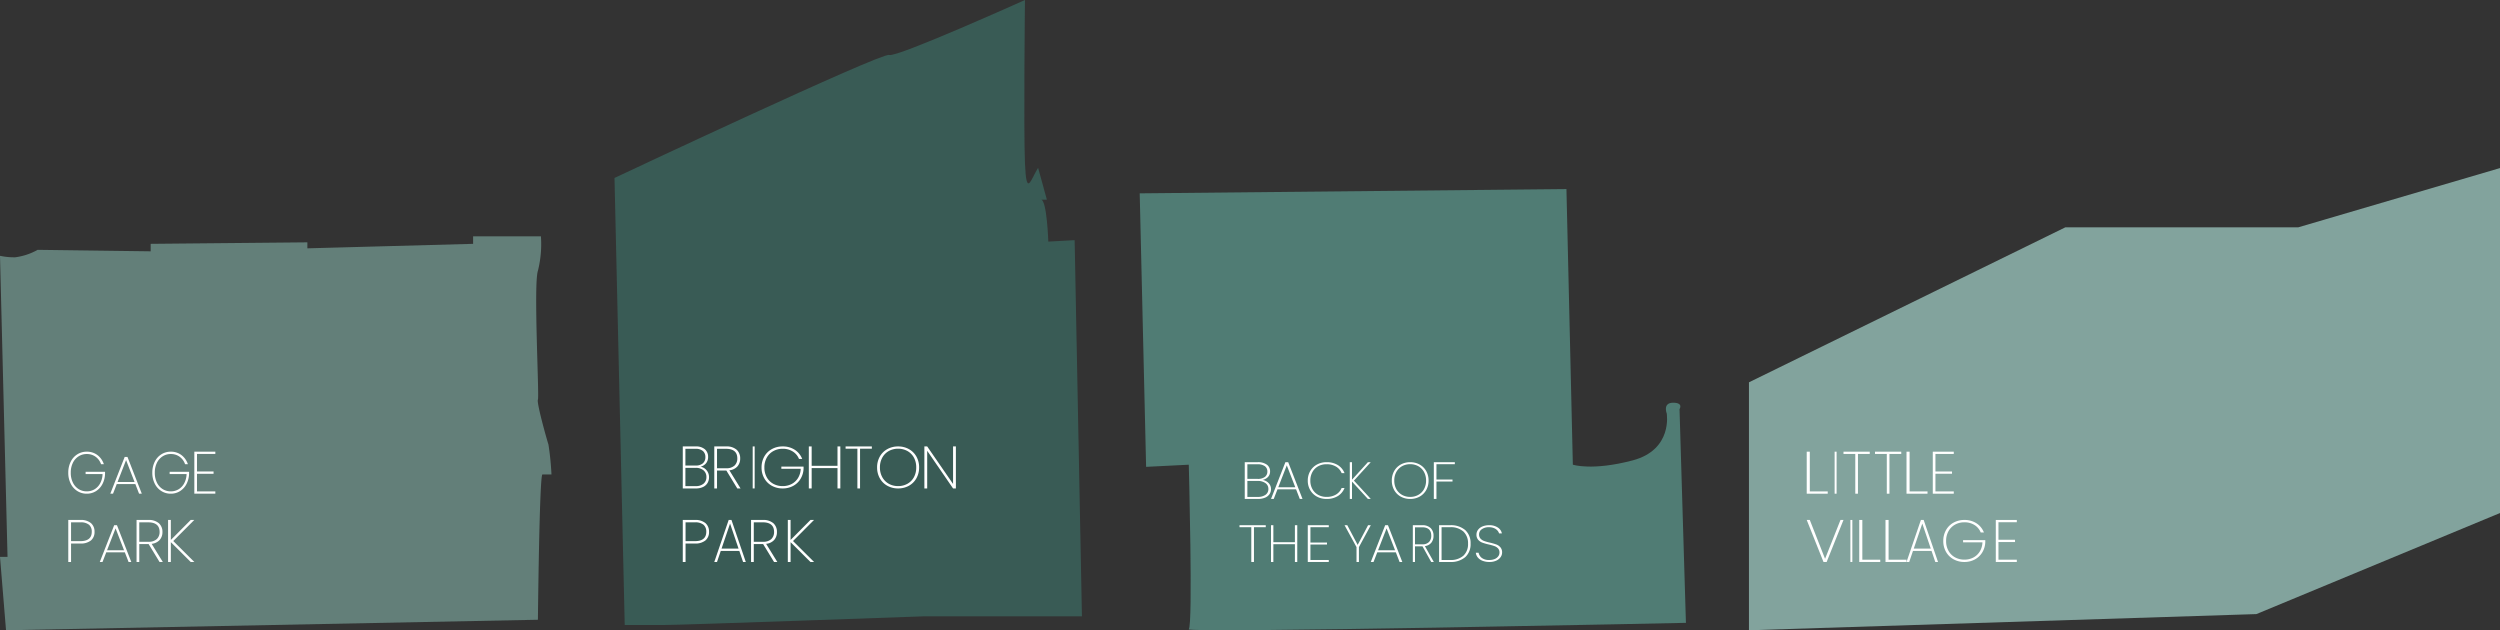 <svg id="Group_80" data-name="Group 80" xmlns="http://www.w3.org/2000/svg" xmlns:xlink="http://www.w3.org/1999/xlink" width="476" height="120" viewBox="0 0 476 120">
  <rect x="0" y="0" width="476" height="120" fill="#333333" stroke="none"/>
  <defs>
    <clipPath id="clip-path">
      <path id="Clip_56" data-name="Clip 56" d="M0,120H476V0H0Z" fill="none"/>
    </clipPath>
  </defs>
  <path id="Fill_1" data-name="Fill 1" d="M52.288,10.467C50.9,9.917,0,33.883,0,33.883L1.947,119H9.457c3.337,0,49.506-1.653,49.506-1.653H89l-1.39-71.62L82.6,46s-.277-7.989-1.39-7.989h1.113l-1.669-6.061c-1.39,2.2-2.225,5.785-2.5-.825S78.153,0,78.153,0,53.678,11.018,52.288,10.467Z" transform="translate(117)" fill="#395b55"/>
  <path id="Fill_3" data-name="Fill 3" d="M104,82.588,102.781,41.9s.812-1.221-1.219-1.221-1.219,2.035-1.219,2.035,1.219,6.914-6.5,8.949-11.374.813-11.374.813L81.25,0,0,.814,1.219,52.888l8.125-.408s.813,30.514,0,31.328S104,82.588,104,82.588" transform="translate(217 36)" fill="#507c74"/>
  <path id="Fill_5" data-name="Fill 5" d="M102.417,73s.287-27.661.861-27.661H105a54.256,54.256,0,0,0-.574-5.7c-.287-.856-2.295-7.984-2.008-8.555s-.861-21.957,0-24.524A20.893,20.893,0,0,0,102.992,0H90.081V1.427l-31.557.856V1.141l-29.836.286V2.852L7.171,2.567a11.845,11.845,0,0,1-4.3,1.425A13.1,13.1,0,0,1,0,3.708L1.434,61.026H0L1.147,75Z" transform="translate(0 45)" fill="#637f79"/>
  <path id="Fill_7" data-name="Fill 7" d="M6.238,2.382A2.884,2.884,0,0,0,5.212.973a2.785,2.785,0,0,0-1.7-.526A2.825,2.825,0,0,0,1.97.884,3.03,3.03,0,0,0,.876,2.124,4.177,4.177,0,0,0,.475,4a4.164,4.164,0,0,0,.4,1.88A2.987,2.987,0,0,0,1.97,7.122a2.868,2.868,0,0,0,1.546.431,2.853,2.853,0,0,0,1.495-.4A2.938,2.938,0,0,0,6.083,6a3.962,3.962,0,0,0,.443-1.741H3.3V3.837H7v.337a4.463,4.463,0,0,1-.484,1.969A3.459,3.459,0,0,1,5.28,7.508,3.246,3.246,0,0,1,3.516,8a3.3,3.3,0,0,1-1.8-.509A3.463,3.463,0,0,1,.454,6.069,4.564,4.564,0,0,1,0,4,4.6,4.6,0,0,1,.454,1.93,3.45,3.45,0,0,1,1.711.509,3.3,3.3,0,0,1,3.516,0,3.282,3.282,0,0,1,5.531.631,3.6,3.6,0,0,1,6.774,2.382Z" transform="translate(13 86)" fill="#fff"/>
  <path id="Fill_9" data-name="Fill 9" d="M.52,7H0L2.74,0h.531L6,7H5.48L4.768,5.165H1.232L.52,7ZM3.005.6,1.381,4.777H4.62Z" transform="translate(21 87)" fill="#fff"/>
  <path id="Fill_11" data-name="Fill 11" d="M6.237,2.382A2.884,2.884,0,0,0,5.211.973a2.785,2.785,0,0,0-1.7-.526A2.831,2.831,0,0,0,1.968.884,3.018,3.018,0,0,0,.876,2.124,4.16,4.16,0,0,0,.474,4a4.147,4.147,0,0,0,.4,1.88A2.975,2.975,0,0,0,1.968,7.122a2.875,2.875,0,0,0,1.546.431,2.849,2.849,0,0,0,1.495-.4A2.929,2.929,0,0,0,6.082,6a3.98,3.98,0,0,0,.444-1.741H3.3V3.837H7v.337a4.481,4.481,0,0,1-.484,1.969A3.471,3.471,0,0,1,5.278,7.508,3.246,3.246,0,0,1,3.515,8a3.3,3.3,0,0,1-1.8-.509A3.466,3.466,0,0,1,.453,6.069,4.563,4.563,0,0,1,0,4,4.6,4.6,0,0,1,.453,1.93,3.453,3.453,0,0,1,1.711.509,3.3,3.3,0,0,1,3.515,0,3.288,3.288,0,0,1,5.531.631,3.6,3.6,0,0,1,6.773,2.382Z" transform="translate(29 86)" fill="#fff"/>
  <path id="Fill_13" data-name="Fill 13" d="M.507.432v3.34H3.662v.434H.507V7.568H4V8H0V0H4V.432Z" transform="translate(37 86)" fill="#fff"/>
  <path id="Fill_15" data-name="Fill 15" d="M.529,8H0V0H2.294A2.954,2.954,0,0,1,4.33.61,2.119,2.119,0,0,1,5,2.256,2.06,2.06,0,0,1,4.318,3.9a3.042,3.042,0,0,1-2.024.587H.529V8Zm0-7.545V4.033H2.294c1.445,0,2.177-.6,2.177-1.777A1.7,1.7,0,0,0,3.954.917,2.473,2.473,0,0,0,2.294.455Z" transform="translate(13 99)" fill="#fff"/>
  <path id="Fill_17" data-name="Fill 17" d="M.52,7H0L2.74,0h.532L6,7H5.48L4.768,5.163H1.232L.52,7ZM3.005.6,1.381,4.775H4.62Z" transform="translate(19 100)" fill="#fff"/>
  <path id="Fill_19" data-name="Fill 19" d="M.519,8H0V0H2.228A2.9,2.9,0,0,1,4.254.626,2.169,2.169,0,0,1,4.93,2.29,2.232,2.232,0,0,1,4.4,3.812a2.393,2.393,0,0,1-1.528.734L5,8,4.376,8,2.3,4.593H.519V8Zm0-7.546v3.7H2.251a2.238,2.238,0,0,0,1.6-.512A1.81,1.81,0,0,0,4.387,2.29c0-1.217-.726-1.834-2.159-1.834Z" transform="translate(26 99)" fill="#fff"/>
  <path id="Fill_21" data-name="Fill 21" d="M4.31,8,.528,4.227V8H0V0H.528V3.806L4.31,0h.678l-4,4.011L5,8Z" transform="translate(32 99)" fill="#fff"/>
  <path id="Fill_23" data-name="Fill 23" d="M2.493,7H0V0H2.45A2.79,2.79,0,0,1,4.224.484a1.546,1.546,0,0,1,.6,1.252,1.5,1.5,0,0,1-.4,1.08,2.068,2.068,0,0,1-1.031.563,1.99,1.99,0,0,1,1.148.6A1.617,1.617,0,0,1,5,5.125a1.671,1.671,0,0,1-.286.962,1.891,1.891,0,0,1-.85.669A3.473,3.473,0,0,1,2.493,7ZM.5,3.57V6.611H2.462a2.469,2.469,0,0,0,1.493-.4A1.316,1.316,0,0,0,4.5,5.1a1.326,1.326,0,0,0-.554-1.112A2.491,2.491,0,0,0,2.426,3.57ZM.5.4V3.182H2.472a2.172,2.172,0,0,0,1.359-.374,1.246,1.246,0,0,0,.475-1.032A1.216,1.216,0,0,0,3.838.769,2.29,2.29,0,0,0,2.415.4Z" transform="translate(237 88)" fill="#fff"/>
  <path id="Fill_25" data-name="Fill 25" d="M.52,7H0L2.739,0h.534L6,7H5.48L4.769,5.163H1.233L.52,7ZM3.006.6,1.381,4.776H4.62Z" transform="translate(242 88)" fill="#fff"/>
  <path id="Fill_27" data-name="Fill 27" d="M.463,1.7A3.3,3.3,0,0,1,1.743.45,3.72,3.72,0,0,1,3.569,0,3.977,3.977,0,0,1,5.72.547,3.19,3.19,0,0,1,7,2.083H6.446A2.556,2.556,0,0,0,5.387.846,3.425,3.425,0,0,0,3.569.392,3.253,3.253,0,0,0,2,.768,2.749,2.749,0,0,0,.9,1.852,3.271,3.271,0,0,0,.49,3.509,3.183,3.183,0,0,0,.9,5.146,2.79,2.79,0,0,0,2,6.227a3.227,3.227,0,0,0,1.566.381,3.425,3.425,0,0,0,1.818-.454,2.562,2.562,0,0,0,1.06-1.237H7A3.181,3.181,0,0,1,5.72,6.451,3.966,3.966,0,0,1,3.569,7a3.76,3.76,0,0,1-1.826-.445A3.269,3.269,0,0,1,.463,5.313,3.515,3.515,0,0,1,0,3.509,3.532,3.532,0,0,1,.463,1.7" transform="translate(249 88)" fill="#fff"/>
  <path id="Fill_29" data-name="Fill 29" d="M3.448,7,.421,3.7V7H0V0H.421V3.33L3.448,0h.544L.788,3.509,4,7Z" transform="translate(257 88)" fill="#fff"/>
  <path id="Fill_31" data-name="Fill 31" d="M3.5,7a3.654,3.654,0,0,1-1.8-.445A3.228,3.228,0,0,1,.45,5.31,3.67,3.67,0,0,1,0,3.5,3.65,3.65,0,0,1,.45,1.688,3.233,3.233,0,0,1,1.7.445,3.672,3.672,0,0,1,3.5,0,3.663,3.663,0,0,1,5.3.445,3.231,3.231,0,0,1,6.548,1.688,3.616,3.616,0,0,1,7,3.5,3.635,3.635,0,0,1,6.548,5.31,3.226,3.226,0,0,1,5.3,6.556,3.645,3.645,0,0,1,3.5,7ZM3.5.382A3.143,3.143,0,0,0,1.96.762,2.829,2.829,0,0,0,.871,1.849,3.312,3.312,0,0,0,.471,3.5a3.3,3.3,0,0,0,.4,1.643A2.82,2.82,0,0,0,1.96,6.228,3.135,3.135,0,0,0,3.5,6.61,3.141,3.141,0,0,0,5.04,6.228,2.765,2.765,0,0,0,6.122,5.144a3.306,3.306,0,0,0,.4-1.643,3.323,3.323,0,0,0-.4-1.652A2.774,2.774,0,0,0,5.04.762,3.15,3.15,0,0,0,3.5.382Z" transform="translate(265 88)" fill="#fff"/>
  <path id="Fill_33" data-name="Fill 33" d="M4,0V.379H.5V3.3H3.559v.378H.5V7H0V0Z" transform="translate(273 88)" fill="#fff"/>
  <path id="Fill_35" data-name="Fill 35" d="M5,0V.379H2.754V7H2.247V.379H0V0Z" transform="translate(236 100)" fill="#fff"/>
  <path id="Fill_37" data-name="Fill 37" d="M5,0V7H4.551V3.61H.449V7H0V0H.449V3.231h4.1V0Z" transform="translate(242 100)" fill="#fff"/>
  <path id="Fill_39" data-name="Fill 39" d="M.506.379V3.3H3.661v.378H.506V6.621H4V7H0V0H4V.379Z" transform="translate(249 100)" fill="#fff"/>
  <path id="Fill_41" data-name="Fill 41" d="M5,0,2.739,4.169V7H2.28V4.169L0,0H.522L2.5,3.749,4.478,0Z" transform="translate(256 100)" fill="#fff"/>
  <path id="Fill_43" data-name="Fill 43" d="M.522,7H0L2.74,0h.532L6,7H5.48L4.769,5.163H1.232L.522,7ZM3.005.6,1.38,4.776H4.62Z" transform="translate(261 100)" fill="#fff"/>
  <path id="Fill_45" data-name="Fill 45" d="M.415,7H0V0H1.785A2.191,2.191,0,0,1,3.4.549,1.988,1.988,0,0,1,3.945,2a2.064,2.064,0,0,1-.419,1.331A1.861,1.861,0,0,1,2.3,3.979L4,7H3.5L1.84,4.019H.415V7Zm0-6.6V3.64H1.8a1.7,1.7,0,0,0,1.284-.449A1.664,1.664,0,0,0,3.51,2C3.51.939,2.93.4,1.785.4Z" transform="translate(269 100)" fill="#fff"/>
  <path id="Fill_47" data-name="Fill 47" d="M2.082,7H0V0H2.082a4.176,4.176,0,0,1,2.9.928A3.326,3.326,0,0,1,6,3.51a3.3,3.3,0,0,1-1.02,2.572A4.2,4.2,0,0,1,2.082,7ZM.476.381V6.62H2.082A3.614,3.614,0,0,0,4.637,5.8,2.991,2.991,0,0,0,5.514,3.51a3.026,3.026,0,0,0-.878-2.3A3.606,3.606,0,0,0,2.082.381Z" transform="translate(274 100)" fill="#fff"/>
  <path id="Fill_49" data-name="Fill 49" d="M1.253,6.765a2.163,2.163,0,0,1-.889-.635A1.666,1.666,0,0,1,0,5.24H.527A1.619,1.619,0,0,0,1.1,6.2a2.225,2.225,0,0,0,1.482.421A2.545,2.545,0,0,0,3.6,6.433a1.57,1.57,0,0,0,.664-.509A1.177,1.177,0,0,0,4.5,5.21a1.112,1.112,0,0,0-.272-.79,1.708,1.708,0,0,0-.682-.441,10.694,10.694,0,0,0-1.1-.313,9.672,9.672,0,0,1-1.223-.352,1.932,1.932,0,0,1-.784-.542,1.467,1.467,0,0,1-.32-1,1.494,1.494,0,0,1,.3-.9,2,2,0,0,1,.845-.64A3.2,3.2,0,0,1,2.517,0,2.857,2.857,0,0,1,4.2.45a1.729,1.729,0,0,1,.759,1.106H4.419a1.372,1.372,0,0,0-.3-.538A1.692,1.692,0,0,0,3.474.563a2.511,2.511,0,0,0-1-.182A2.251,2.251,0,0,0,1.153.757a1.167,1.167,0,0,0-.537,1,1.121,1.121,0,0,0,.279.8,1.757,1.757,0,0,0,.688.449,8.576,8.576,0,0,0,1.1.309A11.159,11.159,0,0,1,3.91,3.67a1.9,1.9,0,0,1,.771.54A1.452,1.452,0,0,1,5,5.2a1.518,1.518,0,0,1-.279.871A2.005,2.005,0,0,1,3.9,6.74,3.033,3.033,0,0,1,2.585,7a3.5,3.5,0,0,1-1.332-.235" transform="translate(281 100)" fill="#fff"/>
  <path id="Fill_51" data-name="Fill 51" d="M2.5,8H0V0H2.45A2.545,2.545,0,0,1,4.223.552a1.868,1.868,0,0,1,.6,1.43,1.854,1.854,0,0,1-.4,1.237,2.028,2.028,0,0,1-1.029.644,1.91,1.91,0,0,1,1.146.685A1.993,1.993,0,0,1,5,5.858a2.126,2.126,0,0,1-.286,1.1,1.946,1.946,0,0,1-.85.764A3.079,3.079,0,0,1,2.5,8ZM.5,4.08V7.556H2.462a2.239,2.239,0,0,0,1.492-.463A1.584,1.584,0,0,0,4.5,5.822a1.6,1.6,0,0,0-.553-1.271A2.272,2.272,0,0,0,2.428,4.08ZM.5.455v3.18H2.472a1.983,1.983,0,0,0,1.359-.427,1.517,1.517,0,0,0,.475-1.181A1.469,1.469,0,0,0,3.837.878,2.075,2.075,0,0,0,2.416.455Z" transform="translate(130 85)" fill="#fff"/>
  <path id="Fill_53" data-name="Fill 53" d="M.52,8H0V0H2.229A2.907,2.907,0,0,1,4.256.626,2.175,2.175,0,0,1,4.93,2.291,2.222,2.222,0,0,1,4.4,3.811a2.376,2.376,0,0,1-1.529.735L5,8,4.377,8,2.3,4.592H.52V8ZM.52.455v3.7H2.253a2.238,2.238,0,0,0,1.6-.513,1.8,1.8,0,0,0,.531-1.355c0-1.218-.726-1.835-2.159-1.835Z" transform="translate(136 85)" fill="#fff"/>
  <path id="Clip_56-2" data-name="Clip 56" d="M0,120H476V0H0Z" fill="none"/>
  <g id="Group_80-2" data-name="Group 80" clip-path="url(#clip-path)">
    <path id="Fill_55" data-name="Fill 55" d="M.313,8H.687V0H.313Z" transform="translate(143 85)" fill="#fff"/>
    <path id="Fill_57" data-name="Fill 57" d="M7.128,2.383A2.934,2.934,0,0,0,5.956.974,3.5,3.5,0,0,0,4.018.447,3.576,3.576,0,0,0,2.25.885,3.178,3.178,0,0,0,1,2.127a3.721,3.721,0,0,0-.46,1.878A3.735,3.735,0,0,0,1,5.886,3.164,3.164,0,0,0,2.25,7.123a3.645,3.645,0,0,0,1.768.43,3.621,3.621,0,0,0,1.708-.4A3.114,3.114,0,0,0,6.95,6a3.592,3.592,0,0,0,.508-1.739H3.769V3.838H8v.335a4.045,4.045,0,0,1-.555,1.968A3.668,3.668,0,0,1,6.032,7.508,4.109,4.109,0,0,1,4.018,8a4.186,4.186,0,0,1-2.063-.509A3.663,3.663,0,0,1,.518,6.069,4.11,4.11,0,0,1,0,4.005,4.133,4.133,0,0,1,.518,1.931,3.672,3.672,0,0,1,1.955.509,4.186,4.186,0,0,1,4.018,0a4.136,4.136,0,0,1,2.3.632A3.659,3.659,0,0,1,7.74,2.383Z" transform="translate(145 85)" fill="#fff"/>
    <path id="Fill_58" data-name="Fill 58" d="M6,0V8H5.46V4.125H.54V8H0V0H.54V3.691H5.46V0Z" transform="translate(154 85)" fill="#fff"/>
    <path id="Fill_59" data-name="Fill 59" d="M5,0V.432H2.753V8H2.247V.432H0V0Z" transform="translate(161 85)" fill="#fff"/>
    <path id="Fill_60" data-name="Fill 60" d="M4,8a4.169,4.169,0,0,1-2.052-.509A3.665,3.665,0,0,1,.517,6.067,4.148,4.148,0,0,1,0,4,4.138,4.138,0,0,1,.517,1.928,3.671,3.671,0,0,1,1.948.509,4.169,4.169,0,0,1,4,0,4.177,4.177,0,0,1,6.053.509,3.682,3.682,0,0,1,7.484,1.928,4.155,4.155,0,0,1,8,4a4.165,4.165,0,0,1-.516,2.067A3.676,3.676,0,0,1,6.053,7.492,4.177,4.177,0,0,1,4,8ZM4,.435A3.6,3.6,0,0,0,2.24.87,3.212,3.212,0,0,0,1,2.111,3.772,3.772,0,0,0,.539,4,3.744,3.744,0,0,0,1,5.877,3.206,3.206,0,0,0,2.24,7.117,3.58,3.58,0,0,0,4,7.552a3.582,3.582,0,0,0,1.76-.435A3.169,3.169,0,0,0,7,5.877,3.789,3.789,0,0,0,7.449,4,3.817,3.817,0,0,0,7,2.111,3.175,3.175,0,0,0,5.76.87,3.6,3.6,0,0,0,4,.435Z" transform="translate(167 85)" fill="#fff"/>
    <path id="Fill_61" data-name="Fill 61" d="M6,8H5.462L.538.833V8H0V0H.538L5.462,7.144V0H6Z" transform="translate(176 85)" fill="#fff"/>
    <path id="Fill_62" data-name="Fill 62" d="M.53,8H0V0H2.3A2.951,2.951,0,0,1,4.329.61,2.124,2.124,0,0,1,5,2.256,2.062,2.062,0,0,1,4.317,3.9,3.038,3.038,0,0,1,2.3,4.49H.53V8ZM.53.455V4.035H2.3c1.443,0,2.175-.6,2.175-1.778A1.718,1.718,0,0,0,3.954.916,2.48,2.48,0,0,0,2.3.455Z" transform="translate(130 99)" fill="#fff"/>
    <path id="Fill_63" data-name="Fill 63" d="M.52,8H0L2.74,0h.531L6,8H5.479L4.768,5.9H1.233L.52,8ZM3.005.689,1.382,5.458H4.621Z" transform="translate(136 99)" fill="#fff"/>
    <path id="Fill_64" data-name="Fill 64" d="M.52,8H0V0H2.229A2.907,2.907,0,0,1,4.256.626,2.175,2.175,0,0,1,4.93,2.291,2.224,2.224,0,0,1,4.4,3.812a2.382,2.382,0,0,1-1.529.735L5,8,4.376,8,2.3,4.592H.52V8ZM.52.455v3.7H2.253a2.244,2.244,0,0,0,1.6-.513,1.811,1.811,0,0,0,.531-1.356c0-1.218-.726-1.835-2.159-1.835Z" transform="translate(143 99)" fill="#fff"/>
    <path id="Fill_65" data-name="Fill 65" d="M4.309,8,.527,4.229V8H0V0H.527V3.806L4.309,0h.68l-4,4.012L5,8Z" transform="translate(150 99)" fill="#fff"/>
    <path id="Fill_66" data-name="Fill 66" d="M143,0,104.561,11.29H60.225L0,40.793V88l96.616-3.078L143,65.68Z" transform="translate(333 32)" fill="#82a39d"/>
    <path id="Fill_67" data-name="Fill 67" d="M.587,7.566H4V8H0V0H.587Z" transform="translate(344 86)" fill="#fff"/>
    <path id="Fill_68" data-name="Fill 68" d="M.313,8H.687V0H.313Z" transform="translate(349 86)" fill="#fff"/>
    <path id="Fill_69" data-name="Fill 69" d="M5,0V.432H2.754V8H2.248V.432H0V0Z" transform="translate(351 86)" fill="#fff"/>
    <path id="Fill_70" data-name="Fill 70" d="M5,0V.432H2.752V8H2.246V.432H0V0Z" transform="translate(357 86)" fill="#fff"/>
    <path id="Fill_71" data-name="Fill 71" d="M.587,7.566H4V8H0V0H.587Z" transform="translate(363 86)" fill="#fff"/>
    <path id="Fill_72" data-name="Fill 72" d="M.507.432v3.34H3.662V4.2H.507V7.565H4V8H0V0H4V.432Z" transform="translate(368 86)" fill="#fff"/>
    <path id="Fill_73" data-name="Fill 73" d="M7,0,3.793,8h-.6L0,0H.586L3.493,7.4,6.427,0Z" transform="translate(344 99)" fill="#fff"/>
    <path id="Fill_74" data-name="Fill 74" d="M.313,8H.687V0H.313Z" transform="translate(352 99)" fill="#fff"/>
    <path id="Fill_75" data-name="Fill 75" d="M.589,7.568H4V8H0V0H.589Z" transform="translate(354 99)" fill="#fff"/>
    <path id="Fill_76" data-name="Fill 76" d="M.587,7.568H4V8H0V0H.587Z" transform="translate(359 99)" fill="#fff"/>
    <path id="Fill_77" data-name="Fill 77" d="M.519,8H0L2.739,0H3.27L6,8H5.479L4.767,5.9H1.231L.519,8ZM3.005.689,1.38,5.458H4.619Z" transform="translate(363 99)" fill="#fff"/>
    <path id="Fill_78" data-name="Fill 78" d="M7.128,2.383A2.944,2.944,0,0,0,5.956.973,3.511,3.511,0,0,0,4.018.447,3.594,3.594,0,0,0,2.25.884,3.2,3.2,0,0,0,1,2.126,3.73,3.73,0,0,0,.541,4.005,3.739,3.739,0,0,0,1,5.886,3.152,3.152,0,0,0,2.25,7.122a3.635,3.635,0,0,0,1.768.431,3.617,3.617,0,0,0,1.708-.4A3.128,3.128,0,0,0,6.952,6a3.56,3.56,0,0,0,.505-1.739H3.771V3.837H8v.337a4.044,4.044,0,0,1-.553,1.968A3.691,3.691,0,0,1,6.032,7.508,4.12,4.12,0,0,1,4.018,8a4.186,4.186,0,0,1-2.063-.509A3.672,3.672,0,0,1,.518,6.069,4.11,4.11,0,0,1,0,4.005,4.129,4.129,0,0,1,.518,1.931,3.694,3.694,0,0,1,1.955.508,4.2,4.2,0,0,1,4.018,0a4.141,4.141,0,0,1,2.3.632A3.65,3.65,0,0,1,7.74,2.383Z" transform="translate(370 99)" fill="#fff"/>
    <path id="Fill_79" data-name="Fill 79" d="M.507.432V3.771H3.662v.434H.507V7.566H4V8H0V0H4V.432Z" transform="translate(380 99)" fill="#fff"/>
  </g>
</svg>
